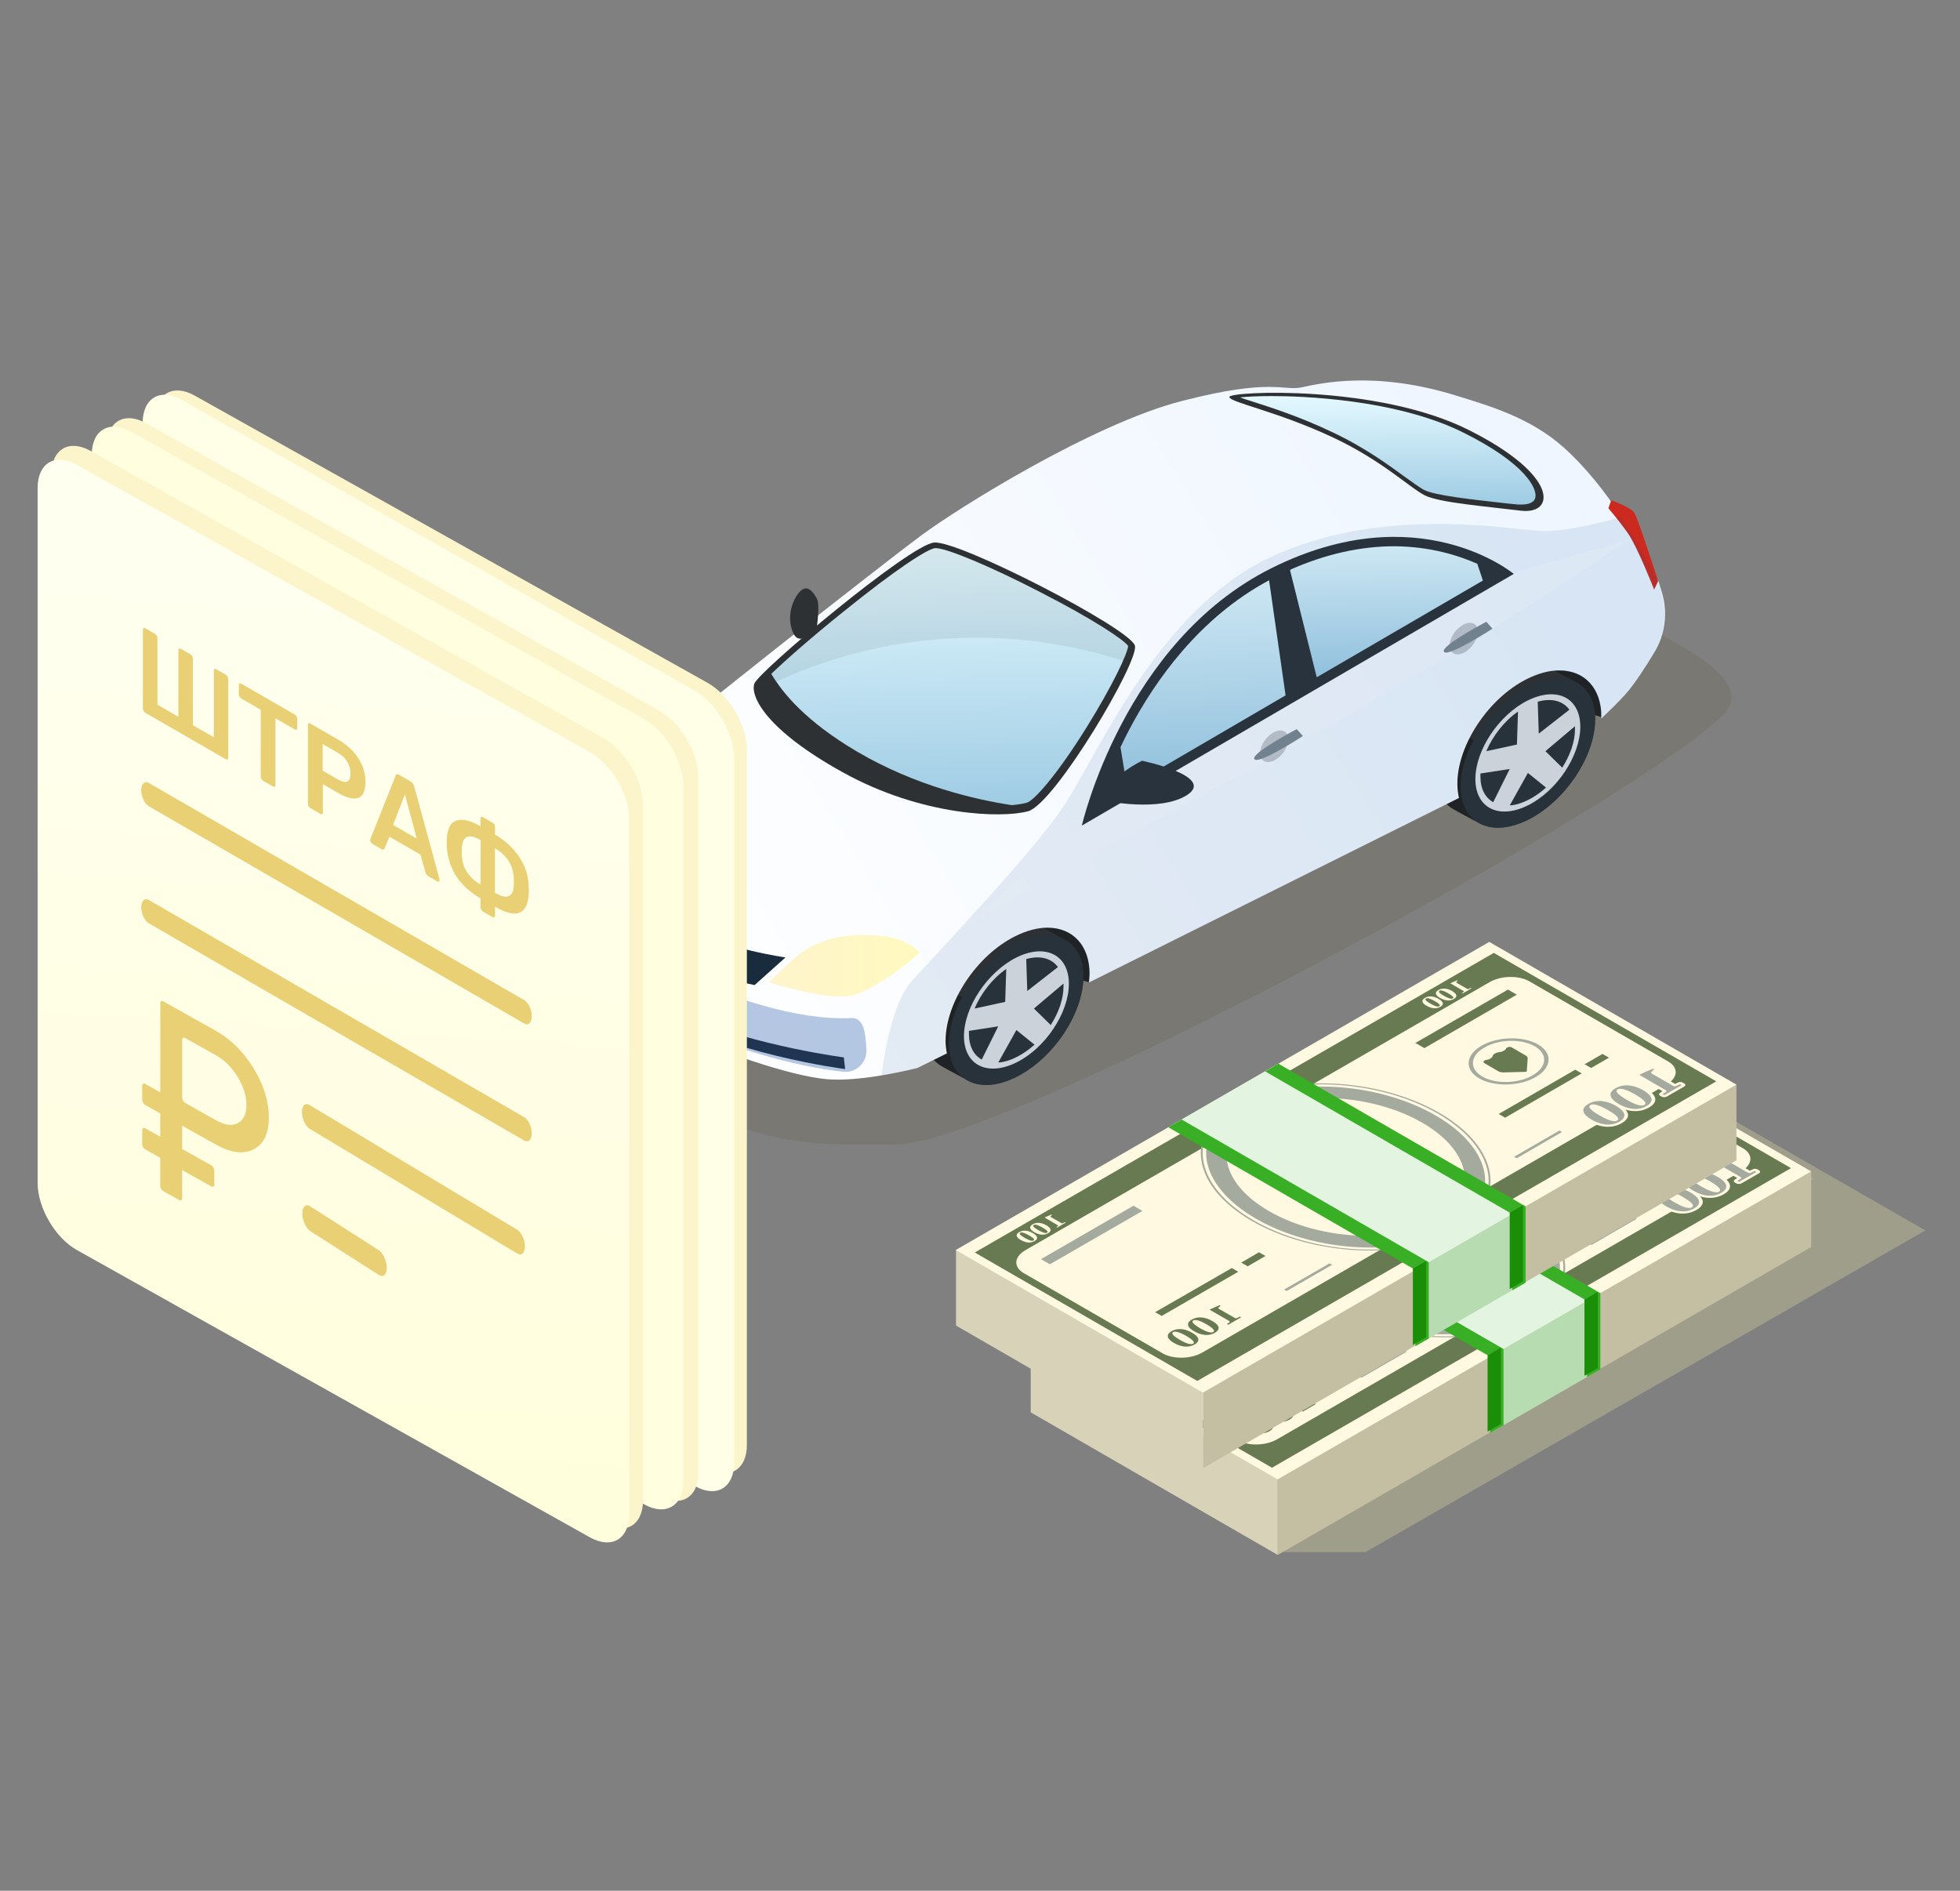 <svg fill="none" height="273" viewBox="0 0 283 273" width="283" xmlns="http://www.w3.org/2000/svg" xmlns:xlink="http://www.w3.org/1999/xlink"><rect x="0" y="0" width="283" height="273" fill="#808080" stroke="none"/><linearGradient id="a" gradientUnits="userSpaceOnUse" x1="214.783" x2="100.664" y1="62.146" y2="131.683"><stop offset="0" stop-color="#eff6ff"/><stop offset="1" stop-color="#fdfeff"/></linearGradient><linearGradient id="b"><stop offset="0" stop-color="#97c7e1"/><stop offset="1" stop-color="#e4f9ff"/><stop offset="1" stop-color="#dcf2f9"/></linearGradient><linearGradient id="c" gradientUnits="userSpaceOnUse" x1="200.098" x2="199.891" xlink:href="#b" y1="74.719" y2="57.01"/><linearGradient id="d" gradientUnits="userSpaceOnUse" x1="132.784" x2="110.987" y1="139.439" y2="139.439"><stop offset="0" stop-color="#fffef3"/><stop offset="0" stop-color="#fff9be"/><stop offset="1" stop-color="#fff4cd"/><stop offset="1" stop-color="#ffeaa0"/></linearGradient><linearGradient id="e" gradientUnits="userSpaceOnUse" x1="136.79" x2="135.822" xlink:href="#b" y1="120.693" y2="78.736"/><linearGradient id="f" gradientUnits="userSpaceOnUse" x1="200.009" x2="199.544" xlink:href="#b" y1="100.058" y2="78.666"/><linearGradient id="g" gradientUnits="userSpaceOnUse" x1="173.545" x2="172.183" xlink:href="#b" y1="117.344" y2="83.494"/><linearGradient id="h" gradientUnits="userSpaceOnUse" x1="88.604" x2="81.765" y1="122.051" y2="122.051"><stop offset="0" stop-color="#fffcc0"/><stop offset="1" stop-color="#fff1cd"/></linearGradient><linearGradient id="i" gradientUnits="userSpaceOnUse" x1="84.843" x2="92.59" y1="214.714" y2="87.853"><stop offset="0" stop-color="#fffedc"/><stop offset="1" stop-color="#ffffef"/></linearGradient><clipPath id="j"><path d="m0 0h283v273h-283z" transform="matrix(-1 0 0 -1 283 273)"/></clipPath><g clip-path="url(#j)"><path d="m77.272 144.975c28.798 21.316 35.998 20.301 51.89 20.301 15.893 0 105.542-48.422 119.59-61.991 9.89-9.553-42.079-23.66-47.797-25.176-.35-.093-.663-.087-1.01.017-9.541 2.853-151.225 45.715-122.673 66.85z" fill="#503900" fill-opacity=".11"/><path d="m231.178 103.512-19.301-5.372 13.303-7.637 6.729 6.486z" fill="#2d3134"/><path d="m157.199 141.811-19.301-5.373 13.342-7.637 6.728 6.486z" fill="#2d3134"/><path d="m231.178 103.512-19.301-5.372 13.303-7.637 6.729 6.486z" fill="#000" opacity=".29"/><path d="m157.199 141.811-19.301-5.373 13.342-7.637 6.728 6.486z" fill="#000" opacity=".29"/><path d="m143.101 134.177c2.576-1.305 4.921-1.459 6.651-.653l3.653 1.957c1.845.845 3.037 2.725 3.037 5.488 0 5.335-4.344 11.859-9.689 14.507-2.653 1.305-5.037 1.458-6.805.614 0 0-3.614-1.919-3.999-2.149-1.576-.921-2.538-2.725-2.538-5.22 0-5.372 4.345-11.858 9.69-14.544z" fill="#2d3134"/><path d="m139.821 156.052c-.692-.345-3.537-1.88-3.884-2.111-1.576-.921-2.537-2.724-2.537-5.219 0-2.149.692-4.49 1.884-6.678l3.652 1.958c-1.191 2.187-1.884 4.528-1.884 6.677-.038 2.61 1.039 4.49 2.769 5.373z" fill="#000" opacity=".29"/><path d="m137.026 150.682c0 5.335 4.344 7.522 9.689 4.836 5.344-2.686 9.689-9.172 9.689-14.507 0-5.334-4.345-7.521-9.689-4.835-5.345 2.648-9.689 9.172-9.689 14.506z" fill="#2d3134"/><path d="m139.184 149.608c0 4.183 3.384 5.872 7.575 3.799 4.191-2.072 7.574-7.176 7.574-11.359 0-4.184-3.383-5.872-7.574-3.8-4.191 2.111-7.575 7.177-7.575 11.36z" fill="#e5e5e5"/><path d="m141.748 152.989c-1.153-.653-1.846-1.919-1.846-3.723 0-.154 0-.307 0-.422l4.23-.653z" fill="#2d3134"/><path d="m145.138 144.662-4.422.959c.923-2.187 2.576-4.336 4.576-5.718z" fill="#2d3134"/><path d="m148.327 143.087-.153-4.606c1.999-.575 3.652-.115 4.575 1.152z" fill="#2d3134"/><path d="m153.556 142.015v.422c0 1.804-.692 3.761-1.845 5.564l-2.423-2.379z" fill="#2d3134"/><path d="m146.756 148.728 2.614 2.11c-.807.729-1.692 1.343-2.614 1.804-.923.461-1.807.729-2.615.768z" fill="#2d3134"/><path d="m137.013 150.682c0 5.335 4.345 7.522 9.689 4.836s9.689-9.172 9.689-14.507c0-5.334-4.345-7.521-9.689-4.835-5.344 2.648-9.689 9.172-9.689 14.506z" fill="#003d7d" opacity=".11"/><path d="m216.989 97.064c2.576-1.305 4.922-1.458 6.652-.652l3.653 1.957c1.845.844 3.037 2.725 3.037 5.488 0 5.334-4.345 11.858-9.689 14.506-2.653 1.305-5.037 1.459-6.806.615 0 0-3.614-1.919-3.998-2.15-1.577-.921-2.538-2.724-2.538-5.219-.038-5.373 4.306-11.858 9.689-14.545z" fill="#2d3134"/><path d="m213.685 118.938c-.693-.345-3.538-1.88-3.884-2.11-1.576-.921-2.537-2.725-2.537-5.22 0-2.149.692-4.49 1.884-6.677l3.652 1.957c-1.192 2.187-1.884 4.528-1.884 6.678 0 2.609 1.077 4.451 2.769 5.372z" fill="#000" opacity=".29"/><path d="m210.916 113.527c0 5.335 4.345 7.522 9.689 4.836 5.345-2.687 9.689-9.172 9.689-14.507 0-5.334-4.344-7.522-9.689-4.835-5.344 2.686-9.689 9.172-9.689 14.506z" fill="#2d3134"/><path d="m213.028 112.492c0 4.183 3.383 5.872 7.574 3.799 4.191-2.072 7.575-7.176 7.575-11.359s-3.384-5.872-7.575-3.799c-4.191 2.072-7.574 7.176-7.574 11.359z" fill="#e5e5e5"/><path d="m215.601 115.828c-1.153-.652-1.846-1.918-1.846-3.722 0-.154 0-.307 0-.422l4.23-.653z" fill="#2d3134"/><path d="m219.027 107.502-4.422.959c.923-2.187 2.576-4.336 4.576-5.718z" fill="#2d3134"/><path d="m222.18 105.926-.153-4.605c1.999-.576 3.652-.115 4.575 1.151z" fill="#2d3134"/><path d="m227.409 104.854v.423c0 1.803-.692 3.761-1.845 5.564l-2.423-2.379z" fill="#2d3134"/><path d="m220.609 111.605 2.614 2.111c-.807.729-1.692 1.343-2.614 1.803-.923.461-1.807.73-2.615.768z" fill="#2d3134"/><path d="m210.916 113.527c0 5.335 4.345 7.522 9.689 4.836 5.345-2.687 9.689-9.172 9.689-14.507 0-5.334-4.344-7.522-9.689-4.835-5.344 2.686-9.689 9.172-9.689 14.506z" fill="#003d7d" opacity=".11"/><path d="m88.268 112.954c7.421-6.601 39.41-31.7 44.755-35.653 5.344-3.953 24.684-16.08 37.68-19.419s14.61-1.382 17.263-1.957c2.653-.576 10.535-2.418 22.147 1.151 4.96 1.535 10.842 3.224 15.649 7.522 6.382 5.68 11.304 14.507 13.687 19.304l.5 1.612c.885 2.878.5 6.025-1.038 8.596-1.307 2.188-2.96 4.72-4.191 6.102-1.076 1.189-2.384 2.456-3.499 3.53 0-.076 0-.192 0-.268 0-4.068-2.383-6.678-6.075-6.678-1.461 0-3.037.422-4.652 1.228-5.575 2.763-10.074 9.556-10.074 15.121 0 .729.077 1.42.231 2.072l-53.405 26.634c.038-.422.077-.845.077-1.228 0-4.068-2.384-6.678-6.075-6.678-1.461 0-3.038.422-4.653 1.228-5.575 2.763-10.073 9.556-10.073 15.121 0 .652.077 1.228.192 1.803l-4.268 2.111s-7.997 2.072-13.111 1.612c-5.114-.461-15.649-3.915-24.107-8.098-8.459-4.183-15.61-11.551-15.764-15.389-.077-1.458 1.384-12.779 8.805-19.38z" fill="url(#a)"/><path d="m117.948 90.501s.462-3.224 0-4.068c-.461-.806-1.269-2.072-2.307-1.151-1.038.921-2.191 3.569-1.153 6.025s3.46-.806 3.46-.806z" fill="#2d3134"/><path d="m235.216 77.917s-24.761 17.078-53.213 32.352c-28.452 15.274-43.409 23.947-43.409 23.947l17.571-15.044 63.018-36.688z" fill="#fff" opacity=".3"/><path d="m218.568 82.865-62.364 36.343s6.037-26.48 27.337-37.149c21.301-10.669 35.027.806 35.027.806z" fill="#2d3134"/><path d="m192.579 63.218c-8.305-3.914-15.072-5.104-15.072-5.91s21.339-1.842 34.527 4.759c13.188 6.601 12.535 12.281 7.536 11.667-4.998-.614-11.688-1.151-13.803-2.188-2.115-1.036-6.113-4.989-13.188-8.328z" fill="#2d3134"/><path d="m219.8 72.846c.5 0 1.692-.115 1.884-.998.308-1.305-1.461-4.951-10.419-9.402-9.805-4.874-23.608-5.258-27.607-5.258-2.037 0-3.575.077-4.613.192.538.192 1.115.384 1.73.576 2.768.883 6.959 2.226 11.611 4.452 4.73 2.226 8.19 4.797 10.458 6.447 1.192.844 2.115 1.535 2.769 1.881 1.615.806 6.613 1.343 10.996 1.842.885.115 1.769.192 2.576.269z" fill="url(#c)"/><path d="m163.856 93.188c.769 2.111-11.573 22.912-15.418 23.948-3.806 1.036-15.302.691-26.645-5.565-11.342-6.255-13.457-11.091-12.88-12.856.576-1.727 22.377-20.033 25.953-20.378s28.067 12.281 28.99 14.852z" fill="#2d3134"/><path d="m133.596 138.28s-1.615-2.149-5.959-2.648c-4.345-.46-9.651-.038-13.611 3.493-2.961 2.648-4.037 3.761-4.037 3.761s8.381 2.724 12.534 2.149c4.114-.576 11.073-6.755 11.073-6.755z" fill="#fff" opacity=".2"/><path d="m132.787 137.553s-1.499-1.996-5.498-2.418-8.92-.038-12.573 3.224c-2.73 2.418-3.729 3.454-3.729 3.454s7.728 2.533 11.573 1.996c3.845-.538 10.227-6.256 10.227-6.256z" fill="url(#d)"/><path d="m86.96 130.76s-5.844-5.449-5.537-6.984c.308-1.574 4.806-9.326 5.383-8.175.577 1.152 1.807 2.994 1.346 4.567-.461 1.574-1.307 9.211-1.192 10.592z" fill="#fff" opacity=".2"/><path d="m87.004 129.689s-5.498-5.45-5.229-6.985c.308-1.573 4.806-9.326 5.383-8.174.577 1.151 1.807 2.993 1.346 4.567-.461 1.535-1.615 9.172-1.5 10.592z" fill="#e5e5e5"/><path d="m121.836 152.674.192 1.689s-17.187-2.188-27.991-8.827c-10.766-6.639-13.38-11.82-13.38-11.82s8.305 8.98 18.456 13.125c10.651 4.298 22.724 5.833 22.724 5.833z" fill="#2d3134"/><path d="m111.37 97.294c1.96-1.88 5.69-5.181 10.419-8.98 7.69-6.217 12.189-9.095 13.265-9.172h.039c1.576 0 7.843 2.61 14.841 6.217 8.036 4.106 12.342 7.023 12.957 7.906-.077 1.075-2.191 5.641-6.113 11.936-4.345 6.946-7.498 10.4-8.536 10.707-.577.153-1.307.268-2.153.345-5.075-.767-13.842-2.725-22.377-7.752-7.229-4.26-10.689-8.366-12.342-11.206z" fill="url(#e)"/><path d="m213.304 81.406.808 2.418-23.992 13.969-3.845-15.428.115-.153c5.075-2.226 10.074-3.339 14.957-3.339 5.113.038 9.189 1.305 11.957 2.533z" fill="url(#f)"/><path d="m162.745 113.757-.961-5.872c.423-.882.846-1.765 1.345-2.686 3.615-6.831 9.997-16.003 20.109-21.414l2.384 16.617z" fill="url(#g)"/><path d="m209.307 93.225c0 1.113.923 1.573 2.038 1.036 1.115-.576 2.037-1.919 2.037-3.07s-.922-1.573-2.037-1.036c-1.115.576-2.038 1.919-2.038 3.07z" fill="#000" opacity=".2"/><path d="m214.607 89.774.885.998s-6.421 4.183-6.998 3.339c-.615-.806 6.113-4.337 6.113-4.337z" fill="#7d878e"/><path d="m181.935 108.768c0 1.113.923 1.573 2.038 1.036 1.115-.575 2.038-1.919 2.038-3.07 0-1.113-.923-1.573-2.038-1.036-1.115.576-2.038 1.919-2.038 3.07z" fill="#000" opacity=".2"/><path d="m187.234 105.276.885.998s-6.421 4.183-6.998 3.338c-.615-.805 6.113-4.336 6.113-4.336z" fill="#7d878e"/><path d="m164.901 109.843s-2.884 1.381-4.191 3.108c-1.269 1.727-1.269 2.648-1.269 2.648s7.998 1.727 11.958-.806c4.191-2.724-6.498-4.95-6.498-4.95z" fill="#2d3134"/><path d="m113.416 138.242-4.46 3.992s-6.459-1.228-12.227-4.183c-5.767-2.955-9.228-6.947-9.228-6.947l.461-5.833s2.615 4.72 10.15 8.443c6.69 3.339 15.303 4.528 15.303 4.528z" fill="#192c3d"/><path d="m95.498 146.687c-8.42-4.222-15.61-11.36-15.764-15.197-.038-.653-.077-1.727.846-4.759.077-.269.423-.307.577-.077 2.961 4.222 7.997 9.71 15.841 13.47 8.151 3.915 18.147 7.254 25.837 6.87 1.807-.077 2.115 1.727 2.269 4.567.077 1.842-1.461 3.377-3.307 3.185-6.613-.652-17.225-3.531-26.299-8.059z" fill="#003e9c" opacity=".29"/><path d="m238.84 85.128s-2.423-6.179-3.768-8.098c-1.346-1.919-2.845-3.646-2.845-3.646l.423-1.151s2.845.998 3.345 1.842c.538.883 3.422 9.825 3.422 9.825z" fill="#cc291f"/><path d="m112.103 98.407c-.269-.384-.5-.768-.692-1.113 1.961-1.88 5.691-5.181 10.42-8.98 7.69-6.217 12.188-9.095 13.265-9.172h.038c1.576 0 7.844 2.61 14.841 6.217 8.036 4.106 12.342 7.023 12.958 7.906-.039.345-.27 1.113-.731 2.149-16.418-5.296-34.373-4.26-50.099 2.993z" fill="#000" opacity=".07"/><path d="m87.004 129.689s-5.498-5.45-5.229-6.985c.308-1.573 4.806-9.326 5.383-8.174.577 1.151 1.807 2.993 1.346 4.567-.461 1.535-1.615 9.172-1.5 10.592z" fill="url(#h)"/><path d="m131.636 141.663c2.692-3.032 18.071-19.151 22.07-25.444 5.229-8.175 13.765-28.169 29.49-35.653 15.765-7.484 33.605-4.298 38.988-3.914 3.268.192 8.343-.998 11.88-1.996 2.307 3.492 4.114 6.87 5.306 9.287l.5 1.612c.884 2.878.5 6.025-1.038 8.597-1.307 2.188-2.961 4.72-4.191 6.102-1.076 1.189-2.384 2.456-3.499 3.53 0-.076 0-.191 0-.268 0-4.068-2.384-6.678-6.075-6.678-1.461 0-3.037.422-4.652 1.228-5.575 2.763-10.074 9.556-10.074 15.121 0 .729.077 1.42.231 2.072l-53.405 26.634c.038-.422.076-.844.076-1.228 0-4.068-2.383-6.678-6.074-6.678-1.462 0-3.038.422-4.653 1.228-5.575 2.763-10.073 9.556-10.073 15.121 0 .652.076 1.228.192 1.803l-4.268 2.111s-2.23.576-5.075 1.075c.692-5.642 2.114-11.13 4.344-13.662z" fill="#00498d" fill-opacity=".9" opacity=".11"/><path d="m246.386 159.5 31.614 18.16-80.832 46.446h-11.81z" fill="#ceca98" opacity=".4"/><path d="m227.928 150.697 33.822 19.528-64.554 37.274-12.233-.016z" fill="#c2b3c6"/><path d="m184.493 224.516 77.017-44.453v-10.926l-77.017 19.479z" fill="#c4bea3"/><path d="m148.822 203.925 35.671 20.591v-35.9l-35.671 4.383z" fill="#d8d2b8"/><path d="m184.476 213.607 77.034-44.47-35.687-20.608-77.034 44.487z" fill="#fff9e1"/><path d="m226.477 150.116 32.122 18.547-74.94 43.26-32.122-18.547zm-47.79 57.833c1.521.866 4.072.817 5.708-.131l67.04-38.713c1.636-.949 1.75-2.421.229-3.304l-20.084-11.596c-1.521-.867-4.073-.818-5.708.131l-67.041 38.713c-1.635.948-1.75 2.42-.228 3.304z" fill="#687a51"/><path d="m189.122 171.803c7.458-4.301 20.689-3.663 29.488 1.407 8.799 5.086 9.895 12.724 2.437 17.026-7.458 4.301-20.689 3.663-29.488-1.407s-9.895-12.708-2.437-17.026zm31.745 18.335c7.344-4.236 6.248-11.776-2.453-16.813-8.701-5.022-21.769-5.659-29.112-1.423-7.344 4.236-6.248 11.775 2.453 16.813 8.701 5.037 21.769 5.675 29.112 1.423z" fill="#a5aa9f"/><path d="m192.147 188.501c8.521 4.923 21.229 5.561 28.376 1.44 7.148-4.122 6.036-11.465-2.486-16.372-8.521-4.923-21.229-5.561-28.376-1.439-7.164 4.121-6.035 11.448 2.486 16.371z" fill="#a5aa9f"/><path d="m194.028 187.406c7.278 4.204 18.138 4.76 24.239 1.227 6.1-3.516 5.152-9.797-2.127-14-7.278-4.203-18.138-4.76-24.238-1.227-6.101 3.533-5.152 9.797 2.126 14z" fill="#fff9e1"/><path d="m190.004 194.831 2.568-1.488.932.54-2.567 1.488z" fill="#687a51"/><path d="m188.647 195.616.932.54-11.056 6.378-.949-.539z" fill="#687a51"/><path d="m239.594 166.193 2.568-1.488.948.539-2.584 1.489z" fill="#687a51"/><path d="m238.236 166.979.932.539-11.056 6.395-.932-.54z" fill="#687a51"/><path d="m228.521 155.415 1.275.736-13.345 7.72-1.293-.753z" fill="#687a51"/><path d="m174.451 186.621 1.292.752-13.363 7.703-1.292-.736z" fill="#a5aa9f"/><path d="m188.255 203.254-2.814-1.619c.017-.049 1.44-.654 1.44-.654l.147.082-.262.229c-.114.098-.114.147.066.245l2.224 1.276c.147.081.245.082.376.016l.376-.196.18.098-1.864 1.079-.18-.098.327-.229c.114-.081.131-.147-.016-.229z" fill="#687a51"/><path d="m182.873 203.058c.982-.557 2.077-.295 2.961.212.883.507 1.341 1.145.359 1.701-.981.556-2.077.295-2.96-.212-.883-.491-1.341-1.129-.36-1.701zm3.091 1.799c.426-.246-.425-.785-.964-1.113-.54-.31-1.489-.801-1.914-.556-.425.246.425.785.965 1.113.556.31 1.488.801 1.913.556z" fill="#687a51"/><path d="m179.946 204.743c.981-.556 2.077-.295 2.96.212.884.507 1.342 1.145.36 1.701-.981.556-2.077.295-2.96-.212-.867-.491-1.325-1.129-.36-1.701zm3.108 1.799c.425-.246-.426-.785-.965-1.112-.54-.311-1.489-.802-1.914-.557-.425.246.425.786.965 1.113.54.31 1.488.801 1.914.556z" fill="#687a51"/><path d="m163.509 189.434-1.881-1.096c0-.033.965-.442.965-.442l.098.066-.179.147c-.082.066-.082.098.032.164l1.489.85c.098.066.163.049.261 0l.262-.131.114.066-1.243.719-.114-.065.213-.147c.065-.033.081-.066-.017-.131z" fill="#fff9e1"/><path d="m159.895 189.303c.654-.376 1.39-.196 1.979.147.588.344.899.769.245 1.145s-1.39.196-1.979-.147c-.589-.327-.9-.769-.245-1.145zm2.077 1.21c.294-.163-.278-.523-.654-.736-.36-.212-.998-.539-1.276-.376-.278.164.278.523.654.736.36.213.998.54 1.276.376z" fill="#fff9e1"/><path d="m157.948 190.431c.655-.376 1.391-.196 1.979.148.589.343.9.768.246 1.145-.655.376-1.391.196-1.979-.148-.589-.327-.9-.768-.246-1.145zm2.077 1.211c.279-.164-.278-.524-.654-.736-.36-.213-.997-.54-1.275-.377-.278.164.278.524.654.737.376.212.981.539 1.275.376z" fill="#fff9e1"/><path d="m222.093 155.612-1.881-1.096c0-.033.965-.442.965-.442l.098.066-.18.147c-.081.065-.081.098.033.163l1.489.851c.098.065.163.049.261 0l.262-.131.114.065-1.243.72-.114-.065.213-.148c.065-.032.081-.065-.017-.13z" fill="#fff9e1"/><path d="m218.479 155.481c.654-.377 1.39-.197 1.979.147.588.343.899.769.245 1.145s-1.39.196-1.979-.147c-.589-.328-.9-.769-.245-1.145zm2.077 1.21c.278-.164-.278-.523-.654-.736-.36-.213-.998-.54-1.276-.376-.295.163.278.523.654.736.36.212.998.54 1.276.376z" fill="#fff9e1"/><path d="m216.532 156.609c.655-.376 1.391-.196 1.979.147.589.344.9.769.246 1.145-.655.376-1.391.196-1.979-.147-.589-.327-.9-.769-.246-1.145zm2.077 1.21c.295-.163-.278-.523-.654-.736-.36-.212-.997-.539-1.275-.376-.295.164.278.524.654.736.36.213.981.54 1.275.376z" fill="#fff9e1"/><path d="m250.47 170.724.245.147c.196.114.524.114.753-.017l2.502-1.439c.213-.131.229-.311.033-.425l-.246-.147c-.18-.115-.49-.115-.703 0l-.393.196-2.878-1.668.294-.262c.148-.131.131-.278-.049-.376l-.196-.115c-.18-.098-.458-.114-.671-.016l-1.929.818c-.164.082-.229.163-.229.229-.033.147.016.245.13.294l3.697 2.143-.344.229c-.196.131-.196.31-.016.409zm-10.239 3.712c1.652.949 3.37 1.047 4.727.262.981-.573 1.161-1.259.54-1.946 1.21.359 2.388.261 3.385-.311 1.358-.785 1.194-1.783-.458-2.731-1.651-.949-3.369-1.047-4.71-.262-.981.572-1.161 1.259-.54 1.946-1.21-.36-2.387-.262-3.385.311-1.374.785-1.21 1.783.441 2.731z" fill="#fff9e1"/><path d="m251.271 169.922-3.778-2.191c.017-.066 1.93-.883 1.93-.883l.196.114-.343.295c-.147.13-.147.196.082.327l2.976 1.717c.213.114.327.098.507.016l.507-.245.246.147-2.503 1.439-.245-.147.442-.294c.163-.115.196-.18-.017-.295z" fill="#a5aa9f"/><path d="m244.058 169.661c1.309-.752 2.797-.392 3.974.278 1.178.687 1.8 1.537.491 2.29-1.308.752-2.797.392-3.974-.278-1.194-.687-1.799-1.538-.491-2.29zm4.154 2.404c.573-.327-.556-1.063-1.292-1.488s-1.995-1.079-2.568-.752c-.572.327.557 1.063 1.293 1.488s1.995 1.079 2.567.752z" fill="#a5aa9f"/><path d="m240.133 171.917c1.309-.752 2.797-.392 3.975.278 1.177.687 1.799 1.538.49 2.29-1.308.753-2.796.393-3.974-.278-1.178-.67-1.799-1.537-.491-2.29zm4.155 2.405c.572-.327-.557-1.063-1.293-1.489-.736-.425-1.995-1.079-2.567-.752-.573.327.556 1.063 1.292 1.488.736.426 1.995 1.096 2.568.753z" fill="#a5aa9f"/><path d="m175.088 192.165c2.339-1.357 6.003-1.439 8.162-.196 2.158 1.243 2.011 3.353-.328 4.71-2.338 1.358-6.002 1.44-8.161.197s-2.011-3.353.327-4.711zm7.393 4.269c2.093-1.21 2.224-3.091.294-4.203s-5.184-1.03-7.261.18c-2.094 1.21-2.225 3.091-.295 4.203s5.185 1.03 7.262-.18z" fill="#a5aa9f"/><path d="m224.694 163.527c2.339-1.357 5.986-1.439 8.161-.196 2.159 1.243 2.012 3.353-.327 4.71-2.339 1.358-6.002 1.44-8.161.197s-2.012-3.353.327-4.711zm7.392 4.269c2.094-1.21 2.225-3.091.295-4.203s-5.185-1.031-7.262.18c-2.093 1.21-2.224 3.091-.294 4.203s5.184 1.03 7.261-.18z" fill="#a5aa9f"/><path d="m175.759 194.226c.442-.065.785-.262.883-.491l.049-.131c.115-.245.442-.425.851-.49l.212-.033c.409-.065.753-.262.851-.491.114-.229.572-.327.818-.179l2.028 1.177c.196.115.294.262.278.425l-.131 1.865-.115.065-3.238.082c-.278 0-.556-.049-.752-.164l-2.028-1.177c-.213-.131-.066-.409.294-.458z" fill="#687a51"/><path d="m225.398 165.571c.441-.065.785-.261.883-.49l.049-.131c.114-.246.442-.426.85-.491l.213-.033c.409-.065.752-.261.851-.49.114-.229.572-.327.817-.18l2.028 1.177c.197.115.295.262.278.426l-.13 1.864-.115.066-3.238.081c-.278 0-.556-.049-.753-.163l-2.028-1.178c-.229-.131-.081-.409.295-.458z" fill="#687a51"/><path d="m201.224 180.929.818-.948-5.054-2.928c-.572.474-.785 1.21.278 2.617.262.36.229.638-.343.965-.507.294-2.29.948-3.468.278-1.03-.589-1.03-2.437 2.421-4.514l-1.963-1.129 1.489-.866 1.962 1.128c3.173-1.717 7.147-2.306 10.239-.523 2.289 1.324 1.75 3.074.179 4.939l-.915 1.063 5.773 3.336c.442-.359.949-1.21-.343-3.091-.295-.458-.246-.768.392-1.128.687-.393 2.633-.703 3.696-.082.834.474 1.734 2.29-2.6 4.972l2.551 1.472-1.488.867-2.551-1.472c-2.454 1.423-7.148 2.617-10.713.589-2.715-1.57-2.208-3.353-.36-5.545zm1.766-2.126c.982-.932 1.243-1.963.066-2.649-1.227-.704-3.14-.704-4.58.032zm8.129 6.428-5.316-3.059c-.932 1.129-.899 2.274.589 3.14 1.472.835 3.32.736 4.727-.081z" fill="#687a51"/><path d="m196.563 198.936 6.558-3.778-.36-.213-6.558 3.778z" fill="#a5aa9f"/><path d="m229.781 179.768 6.542-3.795-.36-.212-6.558 3.794z" fill="#a5aa9f"/><path d="m195.141 166.242-15.357 8.865 35.687 20.607 15.358-8.864z" fill="#e3f5e0"/><path d="m230.828 197.858-15.358 8.864v-11.007l15.358-8.864z" fill="#b8dcb2"/><path d="m229.143 187.831-35.687-20.608 1.913-1.112 35.704 20.608v11.007l-1.93 1.112z" fill="#39af26"/><path d="m215.159 195.895-35.687-20.608 1.93-1.112 35.687 20.608v11.007l-1.93 1.112z" fill="#39af26"/><path d="m228.773 187.641 1.93-1.112v11.007l-1.93 1.113z" fill="#1b8e08"/><path d="m214.789 195.705 1.93-1.112v11.007l-1.93 1.112z" fill="#1b8e08"/><path d="m173.704 211.987 77.017-44.454v-10.925l-77.017 19.479z" fill="#c4bea3"/><path d="m138.033 191.396 35.671 20.591v-35.9l-35.671 4.384z" fill="#d8d2b8"/><path d="m173.687 201.078 77.034-44.47-35.687-20.608-77.034 44.486z" fill="#fff9e1"/><path d="m215.688 137.586 32.122 18.547-74.94 43.26-32.122-18.547zm-47.79 57.833c1.521.867 4.073.817 5.708-.131l67.04-38.713c1.636-.949 1.75-2.421.229-3.304l-20.084-11.596c-1.521-.867-4.072-.817-5.708.131l-67.04 38.713c-1.636.949-1.75 2.421-.229 3.304z" fill="#687a51"/><path d="m178.333 159.274c7.458-4.301 20.689-3.663 29.488 1.407 8.799 5.086 9.895 12.724 2.437 17.026-7.458 4.301-20.689 3.663-29.488-1.407s-9.895-12.708-2.437-17.026zm31.745 18.334c7.344-4.236 6.248-11.775-2.453-16.813-8.701-5.021-21.769-5.659-29.112-1.423-7.344 4.236-6.248 11.776 2.453 16.813 8.701 5.038 21.769 5.676 29.112 1.423z" fill="#a5aa9f"/><path d="m181.358 175.972c8.521 4.923 21.229 5.561 28.376 1.439 7.148-4.121 6.035-11.465-2.486-16.371-8.521-4.923-21.229-5.561-28.376-1.44-7.164 4.122-6.035 11.449 2.486 16.372z" fill="#a5aa9f"/><path d="m183.239 174.877c7.278 4.203 18.138 4.759 24.239 1.227 6.1-3.517 5.151-9.797-2.127-14-7.278-4.204-18.138-4.76-24.238-1.227-6.101 3.533-5.152 9.797 2.126 14z" fill="#fff9e1"/><path d="m179.215 182.302 2.568-1.488.932.54-2.567 1.488z" fill="#687a51"/><path d="m177.858 183.087.933.54-11.057 6.378-.948-.54z" fill="#687a51"/><path d="m228.805 153.664 2.568-1.489.948.54-2.584 1.488z" fill="#687a51"/><path d="m227.447 154.449.932.54-11.056 6.395-.932-.54z" fill="#687a51"/><path d="m217.732 142.886 1.276.736-13.346 7.719-1.292-.752z" fill="#687a51"/><path d="m163.662 174.091 1.292.753-13.363 7.703-1.292-.736z" fill="#a5aa9f"/><path d="m177.466 190.725-2.814-1.619c.017-.049 1.44-.654 1.44-.654l.147.081-.262.229c-.114.099-.114.148.066.246l2.224 1.275c.147.082.245.082.376.017l.376-.196.18.098-1.864 1.079-.18-.098.327-.229c.114-.082.131-.147-.016-.229z" fill="#687a51"/><path d="m172.084 190.529c.982-.556 2.077-.294 2.961.213.883.507 1.341 1.145.359 1.701-.981.556-2.077.294-2.96-.213-.883-.49-1.341-1.128-.36-1.701zm3.091 1.799c.426-.245-.425-.785-.965-1.112-.539-.311-1.488-.801-1.913-.556s.425.785.965 1.112c.556.311 1.488.802 1.913.556z" fill="#687a51"/><path d="m169.157 192.213c.981-.556 2.077-.294 2.96.213.884.507 1.341 1.145.36 1.701s-2.077.294-2.96-.213c-.867-.49-1.325-1.128-.36-1.701zm3.108 1.799c.425-.245-.426-.785-.965-1.112-.54-.31-1.489-.801-1.914-.556-.425.246.425.785.965 1.112.54.311 1.488.802 1.914.556z" fill="#687a51"/><path d="m152.72 176.905-1.881-1.096c0-.033.965-.442.965-.442l.098.066-.18.147c-.081.065-.081.098.033.163l1.488.851c.099.065.164.049.262 0l.262-.131.114.065-1.243.72-.114-.065.212-.148c.066-.032.082-.065-.016-.13z" fill="#fff9e1"/><path d="m149.106 176.774c.654-.377 1.39-.197 1.979.147.588.343.899.769.245 1.145s-1.39.196-1.979-.147c-.589-.328-.9-.769-.245-1.145zm2.077 1.21c.294-.164-.278-.523-.655-.736-.359-.213-.997-.54-1.275-.376-.278.163.278.523.654.736.36.212.998.54 1.276.376z" fill="#fff9e1"/><path d="m147.159 177.902c.655-.376 1.391-.196 1.979.147.589.344.9.769.246 1.145-.655.376-1.391.196-1.979-.147-.589-.327-.9-.769-.246-1.145zm2.077 1.21c.278-.163-.278-.523-.654-.736-.36-.212-.997-.539-1.275-.376-.279.164.278.524.654.736.376.213.981.54 1.275.376z" fill="#fff9e1"/><path d="m211.305 143.082-1.881-1.096c0-.033.965-.442.965-.442l.098.066-.18.147c-.082.065-.082.098.033.164l1.488.85c.098.065.164.049.262 0l.261-.131.115.066-1.243.719-.115-.065.213-.147c.065-.033.082-.066-.016-.131z" fill="#fff9e1"/><path d="m207.69 142.951c.654-.376 1.39-.196 1.979.147.589.344.9.769.245 1.145-.654.376-1.39.196-1.979-.147-.588-.327-.899-.769-.245-1.145zm2.077 1.21c.278-.163-.278-.523-.654-.736-.36-.212-.998-.54-1.276-.376-.294.164.278.523.654.736.36.213.998.54 1.276.376z" fill="#fff9e1"/><path d="m205.744 144.079c.654-.376 1.39-.196 1.979.148.589.343.899.768.245 1.144-.654.377-1.39.197-1.979-.147-.589-.327-.899-.769-.245-1.145zm2.077 1.211c.294-.164-.278-.524-.654-.736-.36-.213-.998-.54-1.276-.377-.294.164.278.524.654.736.36.213.982.54 1.276.377z" fill="#fff9e1"/><path d="m239.681 158.194.245.147c.196.115.524.115.752-.016l2.503-1.439c.212-.131.229-.311.033-.425l-.246-.148c-.18-.114-.49-.114-.703 0l-.393.197-2.878-1.669.294-.261c.147-.131.131-.278-.049-.376l-.196-.115c-.18-.098-.458-.114-.671-.016l-1.93.818c-.163.081-.228.163-.228.228-.033.148.016.246.13.295l3.697 2.142-.344.229c-.196.131-.196.311-.016.409zm-10.239 3.713c1.652.949 3.37 1.047 4.727.262.981-.573 1.161-1.26.54-1.947 1.21.36 2.388.262 3.385-.31 1.358-.785 1.194-1.783-.458-2.732-1.651-.948-3.369-1.046-4.71-.261-.981.572-1.161 1.259-.54 1.946-1.21-.36-2.388-.262-3.385.311-1.374.785-1.21 1.782.441 2.731z" fill="#fff9e1"/><path d="m240.482 157.393-3.778-2.192c.017-.065 1.93-.883 1.93-.883l.196.114-.343.295c-.147.131-.147.196.082.327l2.976 1.717c.213.115.327.098.507.017l.507-.246.246.147-2.503 1.44-.245-.148.442-.294c.163-.114.196-.18-.017-.294z" fill="#a5aa9f"/><path d="m233.27 157.131c1.308-.752 2.796-.392 3.974.278 1.177.687 1.799 1.538.491 2.29-1.309.752-2.797.393-3.975-.278-1.194-.687-1.799-1.537-.49-2.29zm4.154 2.404c.572-.327-.556-1.063-1.292-1.488s-1.996-1.079-2.568-.752c-.573.327.556 1.063 1.292 1.488s1.995 1.08 2.568.752z" fill="#a5aa9f"/><path d="m229.344 159.388c1.309-.752 2.797-.392 3.975.278 1.177.687 1.799 1.538.49 2.29-1.308.752-2.797.392-3.974-.278-1.178-.671-1.799-1.538-.491-2.29zm4.154 2.404c.573-.327-.556-1.063-1.292-1.488s-1.995-1.079-2.567-.752c-.573.327.556 1.063 1.292 1.488s1.995 1.096 2.567.752z" fill="#a5aa9f"/><path d="m213.905 150.998c2.339-1.358 5.986-1.439 8.161-.196 2.159 1.243 2.012 3.352-.327 4.71-2.339 1.357-6.003 1.439-8.161.196-2.159-1.243-2.012-3.353.327-4.71zm7.392 4.269c2.094-1.211 2.225-3.091.295-4.204-1.93-1.112-5.185-1.03-7.262.18-2.094 1.211-2.224 3.091-.294 4.204 1.929 1.112 5.184 1.03 7.261-.18z" fill="#a5aa9f"/><path d="m214.609 153.042c.441-.065.785-.261.883-.49l.049-.131c.114-.245.441-.425.85-.491l.213-.032c.409-.066.752-.262.85-.491.115-.229.573-.327.818-.18l2.028 1.178c.197.114.295.261.278.425l-.131 1.864-.114.066-3.238.082c-.278 0-.556-.05-.753-.164l-2.028-1.178c-.229-.13-.082-.409.295-.458z" fill="#687a51"/><path d="m190.435 168.4.818-.949-5.054-2.927c-.572.474-.785 1.21.278 2.617.262.359.229.637-.343.965-.508.294-2.29.948-3.468.278-1.03-.589-1.03-2.437 2.421-4.514l-1.963-1.129 1.488-.867 1.963 1.129c3.173-1.718 7.147-2.306 10.238-.524 2.29 1.325 1.751 3.075.18 4.94l-.915 1.063 5.773 3.336c.442-.36.949-1.21-.344-3.091-.294-.458-.245-.769.393-1.128.687-.393 2.633-.704 3.696-.082.834.474 1.734 2.289-2.6 4.972l2.551 1.472-1.488.867-2.552-1.472c-2.453 1.422-7.147 2.616-10.712.588-2.715-1.57-2.208-3.352-.36-5.544zm1.766-2.126c.982-.932 1.243-1.963.066-2.65-1.227-.703-3.14-.703-4.58.033zm8.129 6.427-5.316-3.058c-.932 1.128-.899 2.273.589 3.14 1.472.834 3.32.736 4.727-.082z" fill="#687a51"/><path d="m185.774 186.407 6.558-3.778-.36-.213-6.558 3.778z" fill="#a5aa9f"/><path d="m218.992 167.239 6.542-3.795-.36-.213-6.559 3.795z" fill="#a5aa9f"/><path d="m184.352 153.713-15.357 8.864 35.687 20.608 15.358-8.865z" fill="#e3f5e0"/><path d="m220.039 185.328-15.358 8.865v-11.008l15.358-8.864z" fill="#b8dcb2"/><path d="m218.354 175.302-35.687-20.608 1.913-1.112 35.704 20.608v11.007l-1.93 1.112z" fill="#39af26"/><path d="m204.37 183.365-35.687-20.608 1.93-1.112 35.687 20.608v11.007l-1.93 1.112z" fill="#39af26"/><path d="m217.984 175.112 1.93-1.112v11.007l-1.93 1.112z" fill="#1b8e08"/><path d="m204 183.176 1.93-1.113v11.008l-1.93 1.112z" fill="#1b8e08"/><path d="m107.839 208.647v-100.378c0-3.588-2.54-7.921-5.67-9.674l-74.066-41.479c-3.13-1.753-5.67-.264-5.67 3.323v100.378c0 3.587 2.54 7.921 5.67 9.674l74.066 41.479c3.13 1.753 5.67.264 5.67-3.323z" fill="#fcf5cc"/><path d="m106 211.197v-101.651c0-3.633-2.54-8.022-5.67-9.797l-74.066-42.005c-3.13-1.775-5.67-.267-5.67 3.365v101.65c0 3.633 2.54 8.022 5.67 9.797l74.066 42.005c3.13 1.775 5.67.267 5.67-3.365z" fill="#fffee6"/><path d="m100.839 212.647v-100.378c0-3.588-2.541-7.921-5.67-9.674l-74.066-41.479c-3.13-1.753-5.67-.264-5.67 3.323v100.378c0 3.587 2.54 7.921 5.67 9.674l74.066 41.479c3.13 1.753 5.67.264 5.67-3.323z" fill="#fcf5cc"/><path d="m98.654 213.875v-100.378c0-3.588-2.54-7.922-5.67-9.674l-74.066-41.479c-3.13-1.753-5.67-.264-5.67 3.323v100.378c0 3.587 2.54 7.921 5.67 9.674l74.066 41.479c3.13 1.753 5.67.264 5.67-3.323z" fill="#fffede"/><path d="m92.839 216.647v-100.378c0-3.588-2.54-7.921-5.67-9.674l-74.066-41.479c-3.13-1.753-5.67-.264-5.67 3.323v100.378c0 3.587 2.54 7.921 5.67 9.674l74.066 41.479c3.13 1.753 5.67.264 5.67-3.323z" fill="#fcf5cc"/><path d="m90.839 218.647v-100.378c0-3.588-2.54-7.921-5.67-9.674l-74.066-41.479c-3.13-1.753-5.67-.264-5.67 3.323v100.378c0 3.587 2.54 7.921 5.67 9.674l74.066 41.479c3.13 1.753 5.67.264 5.67-3.323z" fill="url(#i)"/><g fill="#ead075"><path d="m20.994 102.926c-.101-.058-.186-.148-.257-.27-.07-.122-.106-.241-.106-.357v-11.367c0-.128.035-.206.106-.235.07-.041.156-.032.257.026l1.374.793c.111.064.196.154.257.27.07.11.106.23.106.357v9.607l3.02 1.743v-9.606c0-.128.035-.206.106-.235.07-.041.156-.032.257.026l1.359.785c.111.064.201.157.272.279.07.11.106.23.106.357v9.607l3.02 1.743v-9.606c0-.128.035-.206.106-.235.07-.041.156-.032.257.026l1.359.785c.111.064.196.154.257.27.07.11.106.23.106.357v11.367c0 .116-.035.195-.106.235-.06.047-.146.038-.257-.026z"/><path d="m38.005 112.748c-.101-.058-.186-.149-.257-.271-.07-.122-.106-.241-.106-.357v-9.641l-2.793-1.613c-.101-.058-.186-.148-.257-.27-.07-.122-.106-.241-.106-.357v-1.29c0-.128.03-.215.091-.262.07-.041.161-.029.272.035l7.7 4.446c.111.063.201.156.272.279.07.122.106.246.106.374v1.29c0 .117-.035.195-.106.236s-.161.029-.272-.035l-2.778-1.604v9.641c0 .116-.035.195-.106.235-.07.041-.161.03-.272-.034z"/><path d="m44.822 116.683c-.101-.058-.186-.148-.257-.27s-.106-.241-.106-.357v-11.35c0-.128.03-.215.091-.262.07-.04.161-.029.272.035l4.046 2.336c1.208.698 2.159 1.578 2.854 2.642.695 1.052 1.042 2.211 1.042 3.478s-.347 2.025-1.042 2.275c-.684.244-1.636.014-2.854-.689l-2.25-1.299v4.08c0 .116-.035.195-.106.235-.06.047-.146.038-.257-.026zm3.971-4.14c.584.337 1.032.438 1.344.305.312-.146.468-.532.468-1.16 0-.604-.151-1.162-.453-1.673-.302-.523-.755-.959-1.359-1.308l-2.204-1.273v3.836z"/><path d="m53.763 121.845c-.081-.046-.156-.125-.227-.235-.06-.105-.091-.209-.091-.314l.03-.139 3.639-9.145c.07-.25.247-.293.528-.13l1.646.95c.262.151.438.398.528.741l3.639 13.346c.01.04.015.095.015.165 0 .105-.03.175-.091.209-.06.035-.131.029-.211-.017l-1.313-.758c-.131-.076-.232-.169-.302-.279-.07-.111-.116-.212-.136-.305l-.71-2.537-4.484-2.589-.71 1.717c-.081.175-.227.201-.438.079zm6.417-.758-1.721-6.381-1.706 4.402z"/><path d="m69.742 131.629c-.101-.058-.186-.148-.257-.27-.07-.111-.106-.23-.106-.358v-1.29c-2.999-1.732-4.62-4.19-4.862-7.374l-.015-.637.015-.619c.07-1.447.533-2.313 1.389-2.597.856-.297 2.013-.024 3.473.819v-1.098c0-.128.035-.207.106-.236.07-.04.156-.032.257.026l1.374.794c.111.064.196.154.257.27.07.11.106.229.106.357v1.099c1.46.842 2.617 1.906 3.473 3.19.856 1.273 1.319 2.673 1.389 4.202.01.192.015.433.015.723 0 .221-.005.398-.015.532-.211 2.923-1.832 3.51-4.862 1.761v1.29c0 .128-.035.206-.106.235-.06.047-.146.038-.257-.026zm-.347-10.33c-.835-.482-1.48-.639-1.933-.471-.453.169-.715.692-.785 1.57l-.015.531.015.567c.091 1.819.997 3.225 2.718 4.219zm2.068 7.61c1.741 1.006 2.647.645 2.718-1.081.01-.11.015-.322.015-.636 0-1.081-.232-2.005-.695-2.772-.453-.761-1.132-1.404-2.038-1.927z"/><path d="m26.744 149.885c-.241-.135-.436-.02-.436.256l-.003 8.372c-0.0.276.195.61.436.745l4.444 2.491c1.306.732 2.36.868 3.162.41.825-.446 1.238-1.323 1.238-2.631 0-1.255-.412-2.581-1.236-3.978-.847-1.41-1.901-2.468-3.161-3.174zm3.761 18.373c.241.135.436.469.436.745l-.001 2.044c-0.0.276-.196.39-.436.255l-4.203-2.356-.002 4.067c-0.0.276-.196.39-.436.255l-2.289-1.283c-.241-.135-.436-.469-.436-.745l.002-4.066-2.176-1.219c-.241-.135-.436-.469-.436-.745l.001-2.044c0-.276.196-.39.436-.255l2.176 1.219.001-3.364-2.176-1.22c-.241-.135-.436-.468-.436-.744l.001-2.044c0-.277.196-.391.436-.256l2.176 1.22.005-12.878c0-.276.196-.391.436-.256l7.537 4.225c2.176 1.22 3.998 3.015 5.463 5.386 1.489 2.41 2.232 4.79 2.232 7.14s-.746 3.895-2.236 4.636c-1.467.726-3.288.48-5.465-.74l-4.811-2.697-.001 3.364z"/><path d="m75.689 161.308-54.203-31.365c-.603-.349-1.092.123-1.092 1.055s.489 1.97 1.092 2.319l54.203 31.365c.603.349 1.092-.123 1.092-1.055s-.489-1.97-1.092-2.319z"/><path d="m74.668 177.555-29.981-18.014c-.612-.368-1.099.107-1.089 1.059.011.953.515 2.023 1.127 2.39l29.981 18.015c.612.367 1.099-.107 1.089-1.06-.011-.952-.515-2.022-1.127-2.39z"/><path d="m54.662 180.493-9.867-6.31c-.643-.412-1.156.06-1.146 1.054.011.994.541 2.133 1.184 2.544l9.867 6.31c.643.412 1.156-.06 1.146-1.054-.011-.994-.541-2.133-1.184-2.544z"/><path d="m75.689 144.407-54.203-31.365c-.603-.349-1.092.124-1.092 1.056s.489 1.97 1.092 2.319l54.203 31.365c.603.349 1.092-.124 1.092-1.056 0-.931-.489-1.97-1.092-2.319z"/></g></g></svg>